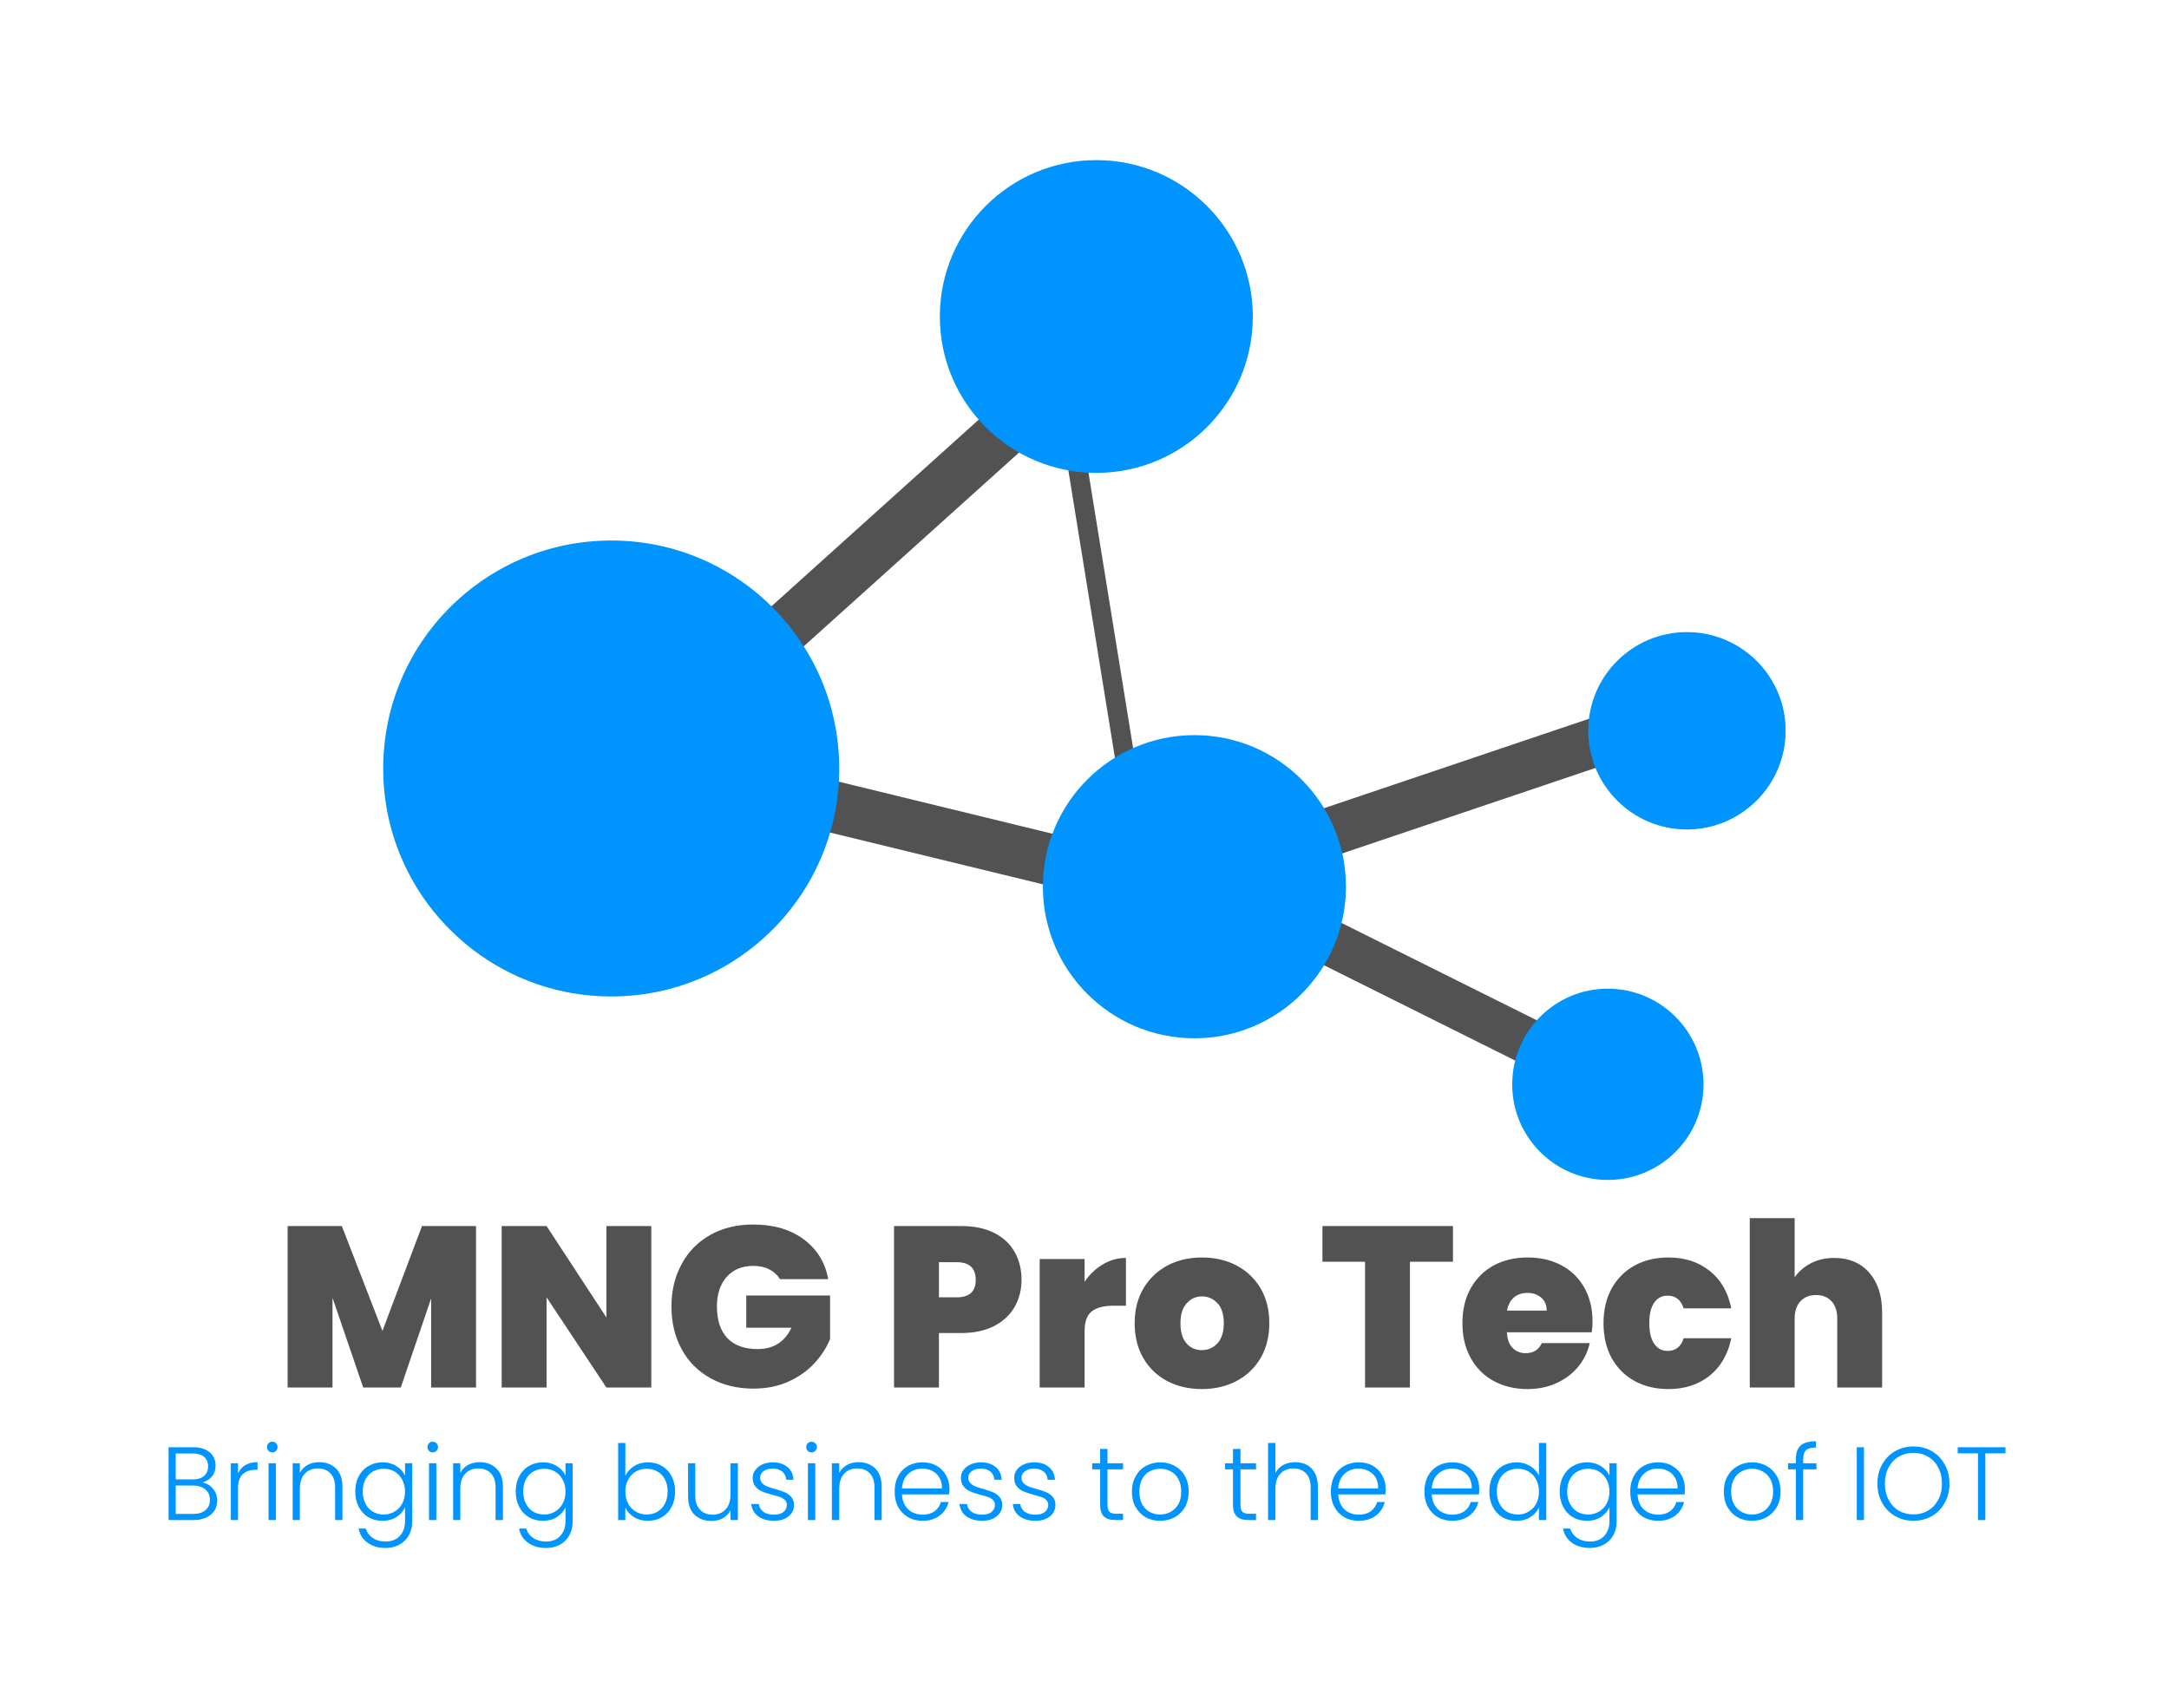 <svg xmlns="http://www.w3.org/2000/svg" version="1.1" xmlns:xlink="http://www.w3.org/1999/xlink" xmlns:svgjs="http://svgjs.dev/svgjs" viewBox="0 0 14.207 11.19"><g transform="matrix(1,0,0,1,1.049,7.98)"><g><path d=" M 2.069 0.052 L 2.069 1.11 L 1.775 1.11 L 1.775 0.526 L 1.576 1.11 L 1.33 1.11 L 1.129 0.522 L 1.129 1.11 L 0.835 1.11 L 0.835 0.052 L 1.19 0.052 L 1.456 0.739 L 1.715 0.052 L 2.069 0.052 M 3.217 1.11 L 2.923 1.11 L 2.531 0.519 L 2.531 1.11 L 2.237 1.11 L 2.237 0.052 L 2.531 0.052 L 2.923 0.651 L 2.923 0.052 L 3.217 0.052 L 3.217 1.11 M 4.06 0.4 Q 4.034 0.358 3.99 0.336 Q 3.946 0.313 3.886 0.313 Q 3.775 0.313 3.711 0.385 Q 3.647 0.457 3.647 0.579 Q 3.647 0.715 3.716 0.787 Q 3.784 0.858 3.914 0.858 Q 4.069 0.858 4.135 0.718 L 3.839 0.718 L 3.839 0.507 L 4.388 0.507 L 4.388 0.792 Q 4.354 0.876 4.287 0.949 Q 4.22 1.023 4.118 1.07 Q 4.016 1.117 3.886 1.117 Q 3.727 1.117 3.605 1.049 Q 3.482 0.981 3.416 0.859 Q 3.349 0.736 3.349 0.579 Q 3.349 0.423 3.416 0.301 Q 3.482 0.178 3.604 0.11 Q 3.725 0.042 3.884 0.042 Q 4.084 0.042 4.214 0.138 Q 4.345 0.234 4.376 0.4 L 4.06 0.4 M 5.598 0.58 Q 5.554 0.658 5.465 0.706 Q 5.375 0.753 5.246 0.753 L 5.101 0.753 L 5.101 1.11 L 4.807 1.11 L 4.807 0.052 L 5.246 0.052 Q 5.374 0.052 5.463 0.097 Q 5.552 0.142 5.597 0.222 Q 5.642 0.301 5.642 0.405 Q 5.642 0.501 5.598 0.58 M 5.342 0.405 Q 5.342 0.289 5.218 0.289 L 5.101 0.289 L 5.101 0.519 L 5.218 0.519 Q 5.342 0.519 5.342 0.405 M 6.175 0.303 Q 6.245 0.261 6.326 0.261 L 6.326 0.574 L 6.244 0.574 Q 6.148 0.574 6.101 0.612 Q 6.055 0.649 6.055 0.742 L 6.055 1.11 L 5.761 1.11 L 5.761 0.268 L 6.055 0.268 L 6.055 0.417 Q 6.104 0.345 6.175 0.303 M 6.597 1.068 Q 6.497 1.015 6.44 0.918 Q 6.383 0.82 6.383 0.688 Q 6.383 0.558 6.441 0.46 Q 6.499 0.363 6.599 0.31 Q 6.698 0.258 6.824 0.258 Q 6.95 0.258 7.05 0.31 Q 7.15 0.363 7.208 0.46 Q 7.265 0.558 7.265 0.688 Q 7.265 0.819 7.208 0.917 Q 7.15 1.015 7.049 1.068 Q 6.949 1.12 6.823 1.12 Q 6.697 1.12 6.597 1.068 M 6.926 0.82 Q 6.967 0.774 6.967 0.688 Q 6.967 0.603 6.926 0.558 Q 6.884 0.513 6.824 0.513 Q 6.764 0.513 6.724 0.558 Q 6.683 0.603 6.683 0.688 Q 6.683 0.775 6.722 0.82 Q 6.761 0.865 6.823 0.865 Q 6.884 0.865 6.926 0.82 M 8.468 0.052 L 8.468 0.286 L 8.186 0.286 L 8.186 1.11 L 7.892 1.11 L 7.892 0.286 L 7.613 0.286 L 7.613 0.052 L 8.468 0.052 M 9.377 0.748 L 8.821 0.748 Q 8.825 0.817 8.859 0.851 Q 8.893 0.885 8.945 0.885 Q 9.019 0.885 9.05 0.819 L 9.364 0.819 Q 9.344 0.906 9.288 0.974 Q 9.232 1.042 9.146 1.081 Q 9.061 1.12 8.957 1.12 Q 8.833 1.12 8.736 1.068 Q 8.639 1.015 8.585 0.918 Q 8.53 0.82 8.53 0.688 Q 8.53 0.556 8.584 0.46 Q 8.638 0.363 8.735 0.31 Q 8.831 0.258 8.957 0.258 Q 9.082 0.258 9.178 0.309 Q 9.274 0.36 9.328 0.455 Q 9.382 0.55 9.382 0.679 Q 9.382 0.714 9.377 0.748 M 9.082 0.606 Q 9.082 0.552 9.046 0.521 Q 9.01 0.49 8.956 0.49 Q 8.902 0.49 8.867 0.52 Q 8.833 0.549 8.822 0.606 L 9.082 0.606 M 9.508 0.46 Q 9.562 0.363 9.659 0.31 Q 9.755 0.258 9.88 0.258 Q 10.04 0.258 10.15 0.346 Q 10.259 0.433 10.291 0.591 L 9.979 0.591 Q 9.952 0.508 9.874 0.508 Q 9.818 0.508 9.786 0.554 Q 9.754 0.6 9.754 0.688 Q 9.754 0.777 9.786 0.823 Q 9.818 0.87 9.874 0.87 Q 9.953 0.87 9.979 0.787 L 10.291 0.787 Q 10.259 0.943 10.15 1.032 Q 10.04 1.12 9.88 1.12 Q 9.755 1.12 9.659 1.068 Q 9.562 1.015 9.508 0.918 Q 9.454 0.82 9.454 0.688 Q 9.454 0.558 9.508 0.46 M 11.195 0.358 Q 11.279 0.454 11.279 0.619 L 11.279 1.11 L 10.985 1.11 L 10.985 0.658 Q 10.985 0.586 10.948 0.545 Q 10.91 0.504 10.847 0.504 Q 10.781 0.504 10.744 0.545 Q 10.706 0.586 10.706 0.658 L 10.706 1.11 L 10.412 1.11 L 10.412 -2.220446049250313e-16 L 10.706 -2.220446049250313e-16 L 10.706 0.388 Q 10.745 0.331 10.812 0.296 Q 10.879 0.261 10.966 0.261 Q 11.11 0.261 11.195 0.358" fill="#525252" fill-rule="nonzero"></path></g><g><path d=" M 0.346 1.773 Q 0.374 1.806 0.374 1.85 Q 0.374 1.887 0.356 1.916 Q 0.337 1.945 0.303 1.961 Q 0.268 1.978 0.22 1.978 L 0.055 1.978 L 0.055 1.501 L 0.215 1.501 Q 0.287 1.501 0.325 1.535 Q 0.363 1.568 0.363 1.621 Q 0.363 1.666 0.339 1.693 Q 0.315 1.721 0.277 1.732 Q 0.318 1.739 0.346 1.773 M 0.102 1.712 L 0.213 1.712 Q 0.262 1.712 0.288 1.689 Q 0.314 1.666 0.314 1.626 Q 0.314 1.587 0.288 1.564 Q 0.262 1.542 0.211 1.542 L 0.102 1.542 L 0.102 1.712 M 0.297 1.913 Q 0.326 1.889 0.326 1.846 Q 0.326 1.803 0.296 1.777 Q 0.265 1.752 0.214 1.752 L 0.102 1.752 L 0.102 1.938 L 0.216 1.938 Q 0.268 1.938 0.297 1.913 M 0.558 1.618 Q 0.591 1.599 0.638 1.599 L 0.638 1.649 L 0.625 1.649 Q 0.573 1.649 0.542 1.677 Q 0.51 1.705 0.51 1.77 L 0.51 1.978 L 0.463 1.978 L 0.463 1.606 L 0.51 1.606 L 0.51 1.672 Q 0.526 1.637 0.558 1.618 M 0.71 1.525 Q 0.7 1.515 0.7 1.5 Q 0.7 1.485 0.71 1.475 Q 0.72 1.465 0.734 1.465 Q 0.749 1.465 0.759 1.475 Q 0.769 1.485 0.769 1.5 Q 0.769 1.515 0.759 1.525 Q 0.749 1.535 0.734 1.535 Q 0.72 1.535 0.71 1.525 M 0.758 1.606 L 0.758 1.978 L 0.71 1.978 L 0.71 1.606 L 0.758 1.606 M 1.151 1.64 Q 1.194 1.681 1.194 1.76 L 1.194 1.978 L 1.146 1.978 L 1.146 1.765 Q 1.146 1.705 1.116 1.673 Q 1.086 1.64 1.033 1.64 Q 0.979 1.64 0.947 1.675 Q 0.915 1.709 0.915 1.775 L 0.915 1.978 L 0.868 1.978 L 0.868 1.606 L 0.915 1.606 L 0.915 1.669 Q 0.933 1.635 0.966 1.617 Q 1 1.599 1.042 1.599 Q 1.109 1.599 1.151 1.64 M 1.548 1.625 Q 1.587 1.649 1.604 1.687 L 1.604 1.606 L 1.651 1.606 L 1.651 1.988 Q 1.651 2.039 1.629 2.078 Q 1.607 2.118 1.567 2.139 Q 1.528 2.161 1.477 2.161 Q 1.406 2.161 1.359 2.127 Q 1.311 2.093 1.3 2.034 L 1.347 2.034 Q 1.359 2.073 1.393 2.096 Q 1.428 2.119 1.477 2.119 Q 1.514 2.119 1.542 2.104 Q 1.571 2.088 1.587 2.058 Q 1.604 2.028 1.604 1.988 L 1.604 1.895 Q 1.586 1.934 1.547 1.959 Q 1.509 1.983 1.456 1.983 Q 1.405 1.983 1.365 1.96 Q 1.324 1.936 1.301 1.892 Q 1.278 1.848 1.278 1.791 Q 1.278 1.734 1.301 1.691 Q 1.324 1.647 1.365 1.624 Q 1.405 1.6 1.456 1.6 Q 1.509 1.6 1.548 1.625 M 1.585 1.713 Q 1.567 1.679 1.535 1.66 Q 1.503 1.642 1.465 1.642 Q 1.426 1.642 1.394 1.66 Q 1.363 1.677 1.345 1.711 Q 1.327 1.745 1.327 1.791 Q 1.327 1.837 1.345 1.871 Q 1.363 1.906 1.394 1.924 Q 1.426 1.942 1.465 1.942 Q 1.503 1.942 1.535 1.923 Q 1.567 1.905 1.585 1.871 Q 1.604 1.837 1.604 1.792 Q 1.604 1.747 1.585 1.713 M 1.761 1.525 Q 1.751 1.515 1.751 1.5 Q 1.751 1.485 1.761 1.475 Q 1.771 1.465 1.785 1.465 Q 1.8 1.465 1.81 1.475 Q 1.82 1.485 1.82 1.5 Q 1.82 1.515 1.81 1.525 Q 1.8 1.535 1.785 1.535 Q 1.771 1.535 1.761 1.525 M 1.809 1.606 L 1.809 1.978 L 1.761 1.978 L 1.761 1.606 L 1.809 1.606 M 2.202 1.64 Q 2.245 1.681 2.245 1.76 L 2.245 1.978 L 2.197 1.978 L 2.197 1.765 Q 2.197 1.705 2.167 1.673 Q 2.137 1.64 2.084 1.64 Q 2.03 1.64 1.998 1.675 Q 1.966 1.709 1.966 1.775 L 1.966 1.978 L 1.919 1.978 L 1.919 1.606 L 1.966 1.606 L 1.966 1.669 Q 1.984 1.635 2.017 1.617 Q 2.051 1.599 2.093 1.599 Q 2.16 1.599 2.202 1.64 M 2.599 1.625 Q 2.638 1.649 2.655 1.687 L 2.655 1.606 L 2.702 1.606 L 2.702 1.988 Q 2.702 2.039 2.68 2.078 Q 2.658 2.118 2.619 2.139 Q 2.579 2.161 2.529 2.161 Q 2.457 2.161 2.41 2.127 Q 2.362 2.093 2.351 2.034 L 2.398 2.034 Q 2.41 2.073 2.444 2.096 Q 2.479 2.119 2.529 2.119 Q 2.565 2.119 2.593 2.104 Q 2.622 2.088 2.638 2.058 Q 2.655 2.028 2.655 1.988 L 2.655 1.895 Q 2.637 1.934 2.598 1.959 Q 2.56 1.983 2.507 1.983 Q 2.456 1.983 2.416 1.96 Q 2.375 1.936 2.352 1.892 Q 2.329 1.848 2.329 1.791 Q 2.329 1.734 2.352 1.691 Q 2.375 1.647 2.416 1.624 Q 2.456 1.6 2.507 1.6 Q 2.56 1.6 2.599 1.625 M 2.636 1.713 Q 2.618 1.679 2.586 1.66 Q 2.554 1.642 2.516 1.642 Q 2.477 1.642 2.445 1.66 Q 2.414 1.677 2.396 1.711 Q 2.378 1.745 2.378 1.791 Q 2.378 1.837 2.396 1.871 Q 2.414 1.906 2.445 1.924 Q 2.477 1.942 2.516 1.942 Q 2.554 1.942 2.586 1.923 Q 2.618 1.905 2.636 1.871 Q 2.655 1.837 2.655 1.792 Q 2.655 1.747 2.636 1.713 M 3.104 1.625 Q 3.143 1.6 3.195 1.6 Q 3.246 1.6 3.287 1.624 Q 3.327 1.647 3.35 1.691 Q 3.373 1.734 3.373 1.791 Q 3.373 1.848 3.35 1.892 Q 3.327 1.936 3.286 1.96 Q 3.246 1.983 3.195 1.983 Q 3.142 1.983 3.104 1.959 Q 3.065 1.935 3.047 1.896 L 3.047 1.978 L 3 1.978 L 3 1.473 L 3.047 1.473 L 3.047 1.688 Q 3.066 1.649 3.104 1.625 M 3.306 1.711 Q 3.288 1.677 3.257 1.66 Q 3.225 1.642 3.186 1.642 Q 3.148 1.642 3.116 1.66 Q 3.084 1.679 3.066 1.713 Q 3.047 1.747 3.047 1.792 Q 3.047 1.837 3.066 1.871 Q 3.084 1.905 3.116 1.923 Q 3.148 1.942 3.186 1.942 Q 3.225 1.942 3.257 1.924 Q 3.288 1.906 3.306 1.871 Q 3.324 1.837 3.324 1.791 Q 3.324 1.745 3.306 1.711 M 3.784 1.606 L 3.784 1.978 L 3.736 1.978 L 3.736 1.913 Q 3.72 1.947 3.686 1.966 Q 3.652 1.984 3.61 1.984 Q 3.543 1.984 3.5 1.943 Q 3.458 1.902 3.458 1.823 L 3.458 1.606 L 3.505 1.606 L 3.505 1.818 Q 3.505 1.878 3.536 1.91 Q 3.566 1.943 3.618 1.943 Q 3.672 1.943 3.704 1.908 Q 3.736 1.874 3.736 1.808 L 3.736 1.606 L 3.784 1.606 M 3.918 1.954 Q 3.877 1.924 3.872 1.873 L 3.921 1.873 Q 3.925 1.904 3.951 1.924 Q 3.977 1.943 4.022 1.943 Q 4.061 1.943 4.083 1.925 Q 4.105 1.906 4.105 1.879 Q 4.105 1.86 4.093 1.848 Q 4.08 1.835 4.062 1.828 Q 4.043 1.821 4.011 1.813 Q 3.969 1.802 3.943 1.791 Q 3.917 1.78 3.899 1.759 Q 3.881 1.737 3.881 1.701 Q 3.881 1.674 3.898 1.651 Q 3.914 1.628 3.944 1.614 Q 3.974 1.6 4.012 1.6 Q 4.072 1.6 4.109 1.631 Q 4.146 1.661 4.148 1.714 L 4.101 1.714 Q 4.099 1.681 4.075 1.661 Q 4.052 1.641 4.011 1.641 Q 3.975 1.641 3.952 1.658 Q 3.93 1.675 3.93 1.7 Q 3.93 1.722 3.943 1.736 Q 3.956 1.75 3.976 1.758 Q 3.996 1.766 4.029 1.775 Q 4.069 1.786 4.093 1.797 Q 4.117 1.807 4.134 1.827 Q 4.151 1.846 4.152 1.879 Q 4.152 1.909 4.136 1.933 Q 4.119 1.956 4.09 1.97 Q 4.061 1.983 4.022 1.983 Q 3.958 1.983 3.918 1.954 M 4.242 1.525 Q 4.232 1.515 4.232 1.5 Q 4.232 1.485 4.242 1.475 Q 4.252 1.465 4.267 1.465 Q 4.281 1.465 4.291 1.475 Q 4.302 1.485 4.302 1.5 Q 4.302 1.515 4.291 1.525 Q 4.281 1.535 4.267 1.535 Q 4.252 1.535 4.242 1.525 M 4.291 1.606 L 4.291 1.978 L 4.243 1.978 L 4.243 1.606 L 4.291 1.606 M 4.684 1.64 Q 4.726 1.681 4.726 1.76 L 4.726 1.978 L 4.679 1.978 L 4.679 1.765 Q 4.679 1.705 4.649 1.673 Q 4.618 1.64 4.566 1.64 Q 4.512 1.64 4.48 1.675 Q 4.448 1.709 4.448 1.775 L 4.448 1.978 L 4.4 1.978 L 4.4 1.606 L 4.448 1.606 L 4.448 1.669 Q 4.466 1.635 4.499 1.617 Q 4.532 1.599 4.575 1.599 Q 4.641 1.599 4.684 1.64 M 5.168 1.81 L 4.859 1.81 Q 4.861 1.853 4.88 1.883 Q 4.898 1.913 4.928 1.928 Q 4.958 1.943 4.994 1.943 Q 5.04 1.943 5.072 1.921 Q 5.103 1.898 5.114 1.86 L 5.164 1.86 Q 5.15 1.915 5.106 1.949 Q 5.061 1.983 4.994 1.983 Q 4.941 1.983 4.9 1.96 Q 4.858 1.936 4.834 1.893 Q 4.811 1.85 4.811 1.792 Q 4.811 1.734 4.834 1.69 Q 4.857 1.647 4.899 1.623 Q 4.94 1.6 4.994 1.6 Q 5.047 1.6 5.087 1.623 Q 5.127 1.647 5.148 1.686 Q 5.17 1.725 5.17 1.773 Q 5.17 1.797 5.168 1.81 M 5.104 1.7 Q 5.087 1.671 5.057 1.656 Q 5.027 1.641 4.992 1.641 Q 4.938 1.641 4.901 1.675 Q 4.863 1.709 4.859 1.771 L 5.121 1.771 Q 5.122 1.73 5.104 1.7 M 5.281 1.954 Q 5.241 1.924 5.236 1.873 L 5.285 1.873 Q 5.288 1.904 5.315 1.924 Q 5.341 1.943 5.385 1.943 Q 5.424 1.943 5.446 1.925 Q 5.468 1.906 5.468 1.879 Q 5.468 1.86 5.456 1.848 Q 5.444 1.835 5.425 1.828 Q 5.406 1.821 5.374 1.813 Q 5.333 1.802 5.307 1.791 Q 5.281 1.78 5.263 1.759 Q 5.245 1.737 5.245 1.701 Q 5.245 1.674 5.261 1.651 Q 5.278 1.628 5.308 1.614 Q 5.338 1.6 5.376 1.6 Q 5.436 1.6 5.473 1.631 Q 5.509 1.661 5.512 1.714 L 5.464 1.714 Q 5.462 1.681 5.439 1.661 Q 5.415 1.641 5.374 1.641 Q 5.338 1.641 5.316 1.658 Q 5.293 1.675 5.293 1.7 Q 5.293 1.722 5.307 1.736 Q 5.32 1.75 5.34 1.758 Q 5.359 1.766 5.393 1.775 Q 5.433 1.786 5.457 1.797 Q 5.481 1.807 5.498 1.827 Q 5.515 1.846 5.516 1.879 Q 5.516 1.909 5.499 1.933 Q 5.483 1.956 5.453 1.97 Q 5.424 1.983 5.386 1.983 Q 5.322 1.983 5.281 1.954 M 5.63 1.954 Q 5.59 1.924 5.585 1.873 L 5.634 1.873 Q 5.637 1.904 5.663 1.924 Q 5.69 1.943 5.734 1.943 Q 5.773 1.943 5.795 1.925 Q 5.817 1.906 5.817 1.879 Q 5.817 1.86 5.805 1.848 Q 5.793 1.835 5.774 1.828 Q 5.755 1.821 5.723 1.813 Q 5.682 1.802 5.656 1.791 Q 5.63 1.78 5.612 1.759 Q 5.594 1.737 5.594 1.701 Q 5.594 1.674 5.61 1.651 Q 5.626 1.628 5.656 1.614 Q 5.686 1.6 5.725 1.6 Q 5.785 1.6 5.821 1.631 Q 5.858 1.661 5.861 1.714 L 5.813 1.714 Q 5.811 1.681 5.788 1.661 Q 5.764 1.641 5.723 1.641 Q 5.687 1.641 5.665 1.658 Q 5.642 1.675 5.642 1.7 Q 5.642 1.722 5.655 1.736 Q 5.669 1.75 5.688 1.758 Q 5.708 1.766 5.742 1.775 Q 5.782 1.786 5.806 1.797 Q 5.83 1.807 5.847 1.827 Q 5.864 1.846 5.864 1.879 Q 5.864 1.909 5.848 1.933 Q 5.832 1.956 5.802 1.97 Q 5.773 1.983 5.735 1.983 Q 5.671 1.983 5.63 1.954 M 6.205 1.646 L 6.205 1.877 Q 6.205 1.911 6.218 1.924 Q 6.231 1.937 6.264 1.937 L 6.307 1.937 L 6.307 1.978 L 6.256 1.978 Q 6.206 1.978 6.181 1.954 Q 6.157 1.931 6.157 1.877 L 6.157 1.646 L 6.105 1.646 L 6.105 1.606 L 6.157 1.606 L 6.157 1.512 L 6.205 1.512 L 6.205 1.606 L 6.307 1.606 L 6.307 1.646 L 6.205 1.646 M 6.455 1.96 Q 6.414 1.936 6.389 1.893 Q 6.365 1.85 6.365 1.792 Q 6.365 1.734 6.39 1.691 Q 6.414 1.647 6.456 1.624 Q 6.499 1.6 6.551 1.6 Q 6.604 1.6 6.646 1.624 Q 6.689 1.647 6.713 1.691 Q 6.737 1.734 6.737 1.792 Q 6.737 1.849 6.713 1.893 Q 6.688 1.936 6.645 1.96 Q 6.602 1.983 6.55 1.983 Q 6.497 1.983 6.455 1.96 M 6.618 1.925 Q 6.649 1.908 6.669 1.875 Q 6.688 1.841 6.688 1.792 Q 6.688 1.743 6.669 1.709 Q 6.65 1.675 6.619 1.659 Q 6.587 1.642 6.551 1.642 Q 6.514 1.642 6.482 1.659 Q 6.451 1.675 6.432 1.709 Q 6.414 1.743 6.414 1.792 Q 6.414 1.841 6.432 1.875 Q 6.451 1.908 6.482 1.925 Q 6.513 1.942 6.55 1.942 Q 6.587 1.942 6.618 1.925 M 7.076 1.646 L 7.076 1.877 Q 7.076 1.911 7.089 1.924 Q 7.101 1.937 7.134 1.937 L 7.178 1.937 L 7.178 1.978 L 7.127 1.978 Q 7.076 1.978 7.052 1.954 Q 7.027 1.931 7.027 1.877 L 7.027 1.646 L 6.975 1.646 L 6.975 1.606 L 7.027 1.606 L 7.027 1.512 L 7.076 1.512 L 7.076 1.606 L 7.178 1.606 L 7.178 1.646 L 7.076 1.646 M 7.511 1.617 Q 7.544 1.634 7.564 1.671 Q 7.583 1.707 7.583 1.76 L 7.583 1.978 L 7.536 1.978 L 7.536 1.765 Q 7.536 1.705 7.506 1.673 Q 7.475 1.64 7.423 1.64 Q 7.369 1.64 7.337 1.675 Q 7.305 1.709 7.305 1.775 L 7.305 1.978 L 7.257 1.978 L 7.257 1.473 L 7.305 1.473 L 7.305 1.669 Q 7.323 1.636 7.357 1.617 Q 7.392 1.599 7.435 1.599 Q 7.477 1.599 7.511 1.617 M 8.025 1.81 L 7.716 1.81 Q 7.719 1.853 7.737 1.883 Q 7.755 1.913 7.785 1.928 Q 7.815 1.943 7.851 1.943 Q 7.897 1.943 7.929 1.921 Q 7.961 1.898 7.971 1.86 L 8.021 1.86 Q 8.008 1.915 7.963 1.949 Q 7.918 1.983 7.851 1.983 Q 7.798 1.983 7.757 1.96 Q 7.715 1.936 7.692 1.893 Q 7.668 1.85 7.668 1.792 Q 7.668 1.734 7.691 1.69 Q 7.714 1.647 7.756 1.623 Q 7.798 1.6 7.851 1.6 Q 7.904 1.6 7.944 1.623 Q 7.984 1.647 8.005 1.686 Q 8.027 1.725 8.027 1.773 Q 8.027 1.797 8.025 1.81 M 7.962 1.7 Q 7.944 1.671 7.914 1.656 Q 7.884 1.641 7.849 1.641 Q 7.796 1.641 7.758 1.675 Q 7.721 1.709 7.716 1.771 L 7.978 1.771 Q 7.979 1.73 7.962 1.7 M 8.638 1.81 L 8.329 1.81 Q 8.331 1.853 8.35 1.883 Q 8.368 1.913 8.398 1.928 Q 8.428 1.943 8.464 1.943 Q 8.51 1.943 8.542 1.921 Q 8.574 1.898 8.584 1.86 L 8.634 1.86 Q 8.621 1.915 8.576 1.949 Q 8.531 1.983 8.464 1.983 Q 8.411 1.983 8.37 1.96 Q 8.328 1.936 8.305 1.893 Q 8.281 1.85 8.281 1.792 Q 8.281 1.734 8.304 1.69 Q 8.327 1.647 8.369 1.623 Q 8.411 1.6 8.464 1.6 Q 8.517 1.6 8.557 1.623 Q 8.597 1.647 8.618 1.686 Q 8.64 1.725 8.64 1.773 Q 8.64 1.797 8.638 1.81 M 8.575 1.7 Q 8.557 1.671 8.527 1.656 Q 8.497 1.641 8.462 1.641 Q 8.409 1.641 8.371 1.675 Q 8.334 1.709 8.329 1.771 L 8.591 1.771 Q 8.592 1.73 8.575 1.7 M 8.729 1.691 Q 8.753 1.647 8.793 1.624 Q 8.834 1.6 8.885 1.6 Q 8.934 1.6 8.973 1.624 Q 9.013 1.648 9.031 1.686 L 9.031 1.473 L 9.079 1.473 L 9.079 1.978 L 9.031 1.978 L 9.031 1.895 Q 9.014 1.934 8.975 1.959 Q 8.937 1.983 8.884 1.983 Q 8.833 1.983 8.792 1.96 Q 8.752 1.936 8.729 1.892 Q 8.706 1.848 8.706 1.791 Q 8.706 1.734 8.729 1.691 M 9.013 1.713 Q 8.995 1.679 8.963 1.66 Q 8.931 1.642 8.893 1.642 Q 8.853 1.642 8.822 1.66 Q 8.791 1.677 8.773 1.711 Q 8.755 1.745 8.755 1.791 Q 8.755 1.837 8.773 1.871 Q 8.791 1.906 8.822 1.924 Q 8.853 1.942 8.893 1.942 Q 8.931 1.942 8.963 1.923 Q 8.995 1.905 9.013 1.871 Q 9.031 1.837 9.031 1.792 Q 9.031 1.747 9.013 1.713 M 9.437 1.625 Q 9.476 1.649 9.493 1.687 L 9.493 1.606 L 9.54 1.606 L 9.54 1.988 Q 9.54 2.039 9.518 2.078 Q 9.496 2.118 9.456 2.139 Q 9.417 2.161 9.366 2.161 Q 9.295 2.161 9.247 2.127 Q 9.2 2.093 9.189 2.034 L 9.236 2.034 Q 9.248 2.073 9.282 2.096 Q 9.317 2.119 9.366 2.119 Q 9.403 2.119 9.431 2.104 Q 9.46 2.088 9.476 2.058 Q 9.493 2.028 9.493 1.988 L 9.493 1.895 Q 9.475 1.934 9.436 1.959 Q 9.398 1.983 9.345 1.983 Q 9.294 1.983 9.254 1.96 Q 9.213 1.936 9.19 1.892 Q 9.167 1.848 9.167 1.791 Q 9.167 1.734 9.19 1.691 Q 9.213 1.647 9.254 1.624 Q 9.294 1.6 9.345 1.6 Q 9.398 1.6 9.437 1.625 M 9.474 1.713 Q 9.456 1.679 9.424 1.66 Q 9.392 1.642 9.354 1.642 Q 9.315 1.642 9.283 1.66 Q 9.252 1.677 9.234 1.711 Q 9.216 1.745 9.216 1.791 Q 9.216 1.837 9.234 1.871 Q 9.252 1.906 9.283 1.924 Q 9.315 1.942 9.354 1.942 Q 9.392 1.942 9.424 1.923 Q 9.456 1.905 9.474 1.871 Q 9.493 1.837 9.493 1.792 Q 9.493 1.747 9.474 1.713 M 9.986 1.81 L 9.677 1.81 Q 9.679 1.853 9.697 1.883 Q 9.716 1.913 9.746 1.928 Q 9.776 1.943 9.811 1.943 Q 9.858 1.943 9.889 1.921 Q 9.921 1.898 9.931 1.86 L 9.982 1.86 Q 9.968 1.915 9.924 1.949 Q 9.879 1.983 9.811 1.983 Q 9.759 1.983 9.717 1.96 Q 9.676 1.936 9.652 1.893 Q 9.629 1.85 9.629 1.792 Q 9.629 1.734 9.652 1.69 Q 9.675 1.647 9.717 1.623 Q 9.758 1.6 9.811 1.6 Q 9.865 1.6 9.904 1.623 Q 9.944 1.647 9.966 1.686 Q 9.987 1.725 9.987 1.773 Q 9.987 1.797 9.986 1.81 M 9.922 1.7 Q 9.905 1.671 9.875 1.656 Q 9.845 1.641 9.809 1.641 Q 9.756 1.641 9.719 1.675 Q 9.681 1.709 9.677 1.771 L 9.939 1.771 Q 9.94 1.73 9.922 1.7 M 10.332 1.96 Q 10.29 1.936 10.266 1.893 Q 10.242 1.85 10.242 1.792 Q 10.242 1.734 10.266 1.691 Q 10.291 1.647 10.333 1.624 Q 10.375 1.6 10.428 1.6 Q 10.48 1.6 10.523 1.624 Q 10.565 1.647 10.59 1.691 Q 10.614 1.734 10.614 1.792 Q 10.614 1.849 10.589 1.893 Q 10.565 1.936 10.522 1.96 Q 10.479 1.983 10.426 1.983 Q 10.374 1.983 10.332 1.96 M 10.495 1.925 Q 10.526 1.908 10.545 1.875 Q 10.565 1.841 10.565 1.792 Q 10.565 1.743 10.546 1.709 Q 10.527 1.675 10.495 1.659 Q 10.464 1.642 10.427 1.642 Q 10.39 1.642 10.359 1.659 Q 10.327 1.675 10.309 1.709 Q 10.29 1.743 10.29 1.792 Q 10.29 1.841 10.309 1.875 Q 10.327 1.908 10.359 1.925 Q 10.39 1.942 10.426 1.942 Q 10.463 1.942 10.495 1.925 M 10.849 1.646 L 10.762 1.646 L 10.762 1.978 L 10.714 1.978 L 10.714 1.646 L 10.663 1.646 L 10.663 1.606 L 10.714 1.606 L 10.714 1.58 Q 10.714 1.519 10.745 1.49 Q 10.776 1.462 10.846 1.462 L 10.846 1.503 Q 10.8 1.503 10.781 1.52 Q 10.762 1.538 10.762 1.58 L 10.762 1.606 L 10.849 1.606 L 10.849 1.646 M 11.16 1.501 L 11.16 1.978 L 11.113 1.978 L 11.113 1.501 L 11.16 1.501 M 11.364 1.952 Q 11.31 1.921 11.279 1.865 Q 11.248 1.81 11.248 1.739 Q 11.248 1.669 11.279 1.614 Q 11.31 1.558 11.364 1.527 Q 11.418 1.496 11.484 1.496 Q 11.551 1.496 11.605 1.527 Q 11.658 1.558 11.689 1.614 Q 11.72 1.669 11.72 1.739 Q 11.72 1.81 11.689 1.865 Q 11.658 1.921 11.605 1.952 Q 11.551 1.983 11.484 1.983 Q 11.418 1.983 11.364 1.952 M 11.579 1.917 Q 11.622 1.892 11.646 1.846 Q 11.671 1.8 11.671 1.739 Q 11.671 1.679 11.646 1.633 Q 11.622 1.587 11.579 1.563 Q 11.537 1.538 11.484 1.538 Q 11.431 1.538 11.388 1.563 Q 11.346 1.587 11.322 1.633 Q 11.297 1.679 11.297 1.739 Q 11.297 1.8 11.322 1.846 Q 11.346 1.892 11.388 1.917 Q 11.431 1.941 11.484 1.941 Q 11.537 1.941 11.579 1.917 M 12.087 1.501 L 12.087 1.541 L 11.955 1.541 L 11.955 1.978 L 11.907 1.978 L 11.907 1.541 L 11.774 1.541 L 11.774 1.501 L 12.087 1.501" fill="#0094ff" fill-rule="nonzero"></path></g><g clip-path="url(#SvgjsClipPath1002)"><g clip-path="url(#SvgjsClipPath1001c00beb6f-f615-4e66-bca4-581696144619)"><path d=" M 6.892 -2.021 L 7.025 -2.289 L 9.448 -1.081 L 9.315 -0.813 Z" fill="#525252" transform="matrix(1,0,0,1,0,0)" fill-rule="nonzero"></path></g><g clip-path="url(#SvgjsClipPath1001c00beb6f-f615-4e66-bca4-581696144619)"><path d=" M 7.27 -2.566 L 9.835 -3.432 L 9.937 -3.13 L 7.372 -2.264 Z" fill="#525252" transform="matrix(1,0,0,1,0,0)" fill-rule="nonzero"></path></g><g clip-path="url(#SvgjsClipPath1001c00beb6f-f615-4e66-bca4-581696144619)"><path d=" M 3.663 -3.701 L 5.675 -5.513 L 5.9 -5.262 L 3.888 -3.451 Z" fill="#525252" transform="matrix(1,0,0,1,0,0)" fill-rule="nonzero"></path></g><g clip-path="url(#SvgjsClipPath1001c00beb6f-f615-4e66-bca4-581696144619)"><path d=" M 5.875 -5.354 L 6.001 -5.375 L 6.434 -2.702 L 6.308 -2.681 Z" fill="#525252" transform="matrix(1,0,0,1,0,0)" fill-rule="nonzero"></path></g><g clip-path="url(#SvgjsClipPath1001c00beb6f-f615-4e66-bca4-581696144619)"><path d=" M 3.659 -2.703 L 3.739 -3.031 L 6.37 -2.39 L 6.29 -2.063 Z" fill="#525252" transform="matrix(1,0,0,1,0,0)" fill-rule="nonzero"></path></g><g clip-path="url(#SvgjsClipPath1001c00beb6f-f615-4e66-bca4-581696144619)"><path d=" M 4.448 -2.945 C 4.448 -2.121 3.78 -1.452 2.955 -1.452 C 2.13 -1.452 1.461 -2.121 1.461 -2.945 C 1.461 -3.77 2.13 -4.439 2.955 -4.439 C 3.78 -4.439 4.448 -3.77 4.448 -2.945 Z" fill="#0094ff" transform="matrix(1,0,0,1,0,0)" fill-rule="nonzero"></path></g><g clip-path="url(#SvgjsClipPath1001c00beb6f-f615-4e66-bca4-581696144619)"><path d=" M 7.157 -5.906 C 7.157 -5.34 6.698 -4.882 6.132 -4.882 C 5.566 -4.882 5.107 -5.34 5.107 -5.906 C 5.107 -6.472 5.566 -6.931 6.132 -6.931 C 6.698 -6.931 7.157 -6.472 7.157 -5.906 Z" fill="#0094ff" transform="matrix(1,0,0,1,0,0)" fill-rule="nonzero"></path></g><g clip-path="url(#SvgjsClipPath1001c00beb6f-f615-4e66-bca4-581696144619)"><path d=" M 7.767 -2.171 C 7.767 -1.623 7.323 -1.178 6.775 -1.178 C 6.226 -1.178 5.782 -1.623 5.782 -2.171 C 5.782 -2.719 6.226 -3.164 6.775 -3.164 C 7.323 -3.164 7.767 -2.719 7.767 -2.171 Z" fill="#0094ff" transform="matrix(1,0,0,1,0,0)" fill-rule="nonzero"></path></g><g clip-path="url(#SvgjsClipPath1001c00beb6f-f615-4e66-bca4-581696144619)"><path d=" M 10.647 -3.193 C 10.647 -2.836 10.357 -2.546 10 -2.546 C 9.643 -2.546 9.354 -2.836 9.354 -3.193 C 9.354 -3.55 9.643 -3.839 10 -3.839 C 10.357 -3.839 10.647 -3.55 10.647 -3.193 Z" fill="#0094ff" transform="matrix(1,0,0,1,0,0)" fill-rule="nonzero"></path></g><g clip-path="url(#SvgjsClipPath1001c00beb6f-f615-4e66-bca4-581696144619)"><path d=" M 10.109 -0.876 C 10.109 -0.53 9.828 -0.25 9.482 -0.25 C 9.136 -0.25 8.856 -0.53 8.856 -0.876 C 8.856 -1.222 9.136 -1.503 9.482 -1.503 C 9.828 -1.503 10.109 -1.222 10.109 -0.876 Z" fill="#0094ff" transform="matrix(1,0,0,1,0,0)" fill-rule="nonzero"></path></g></g></g><defs><clipPath id="SvgjsClipPath1002"><path d=" M 1.461 -6.931 h 9.185 v 6.681 h -9.185 Z"></path></clipPath><clipPath id="SvgjsClipPath1001c00beb6f-f615-4e66-bca4-581696144619"><path d=" M 1.461 -6.931 L 10.647 -6.931 L 10.647 -0.25 L 1.461 -0.25 Z"></path></clipPath></defs></svg>
